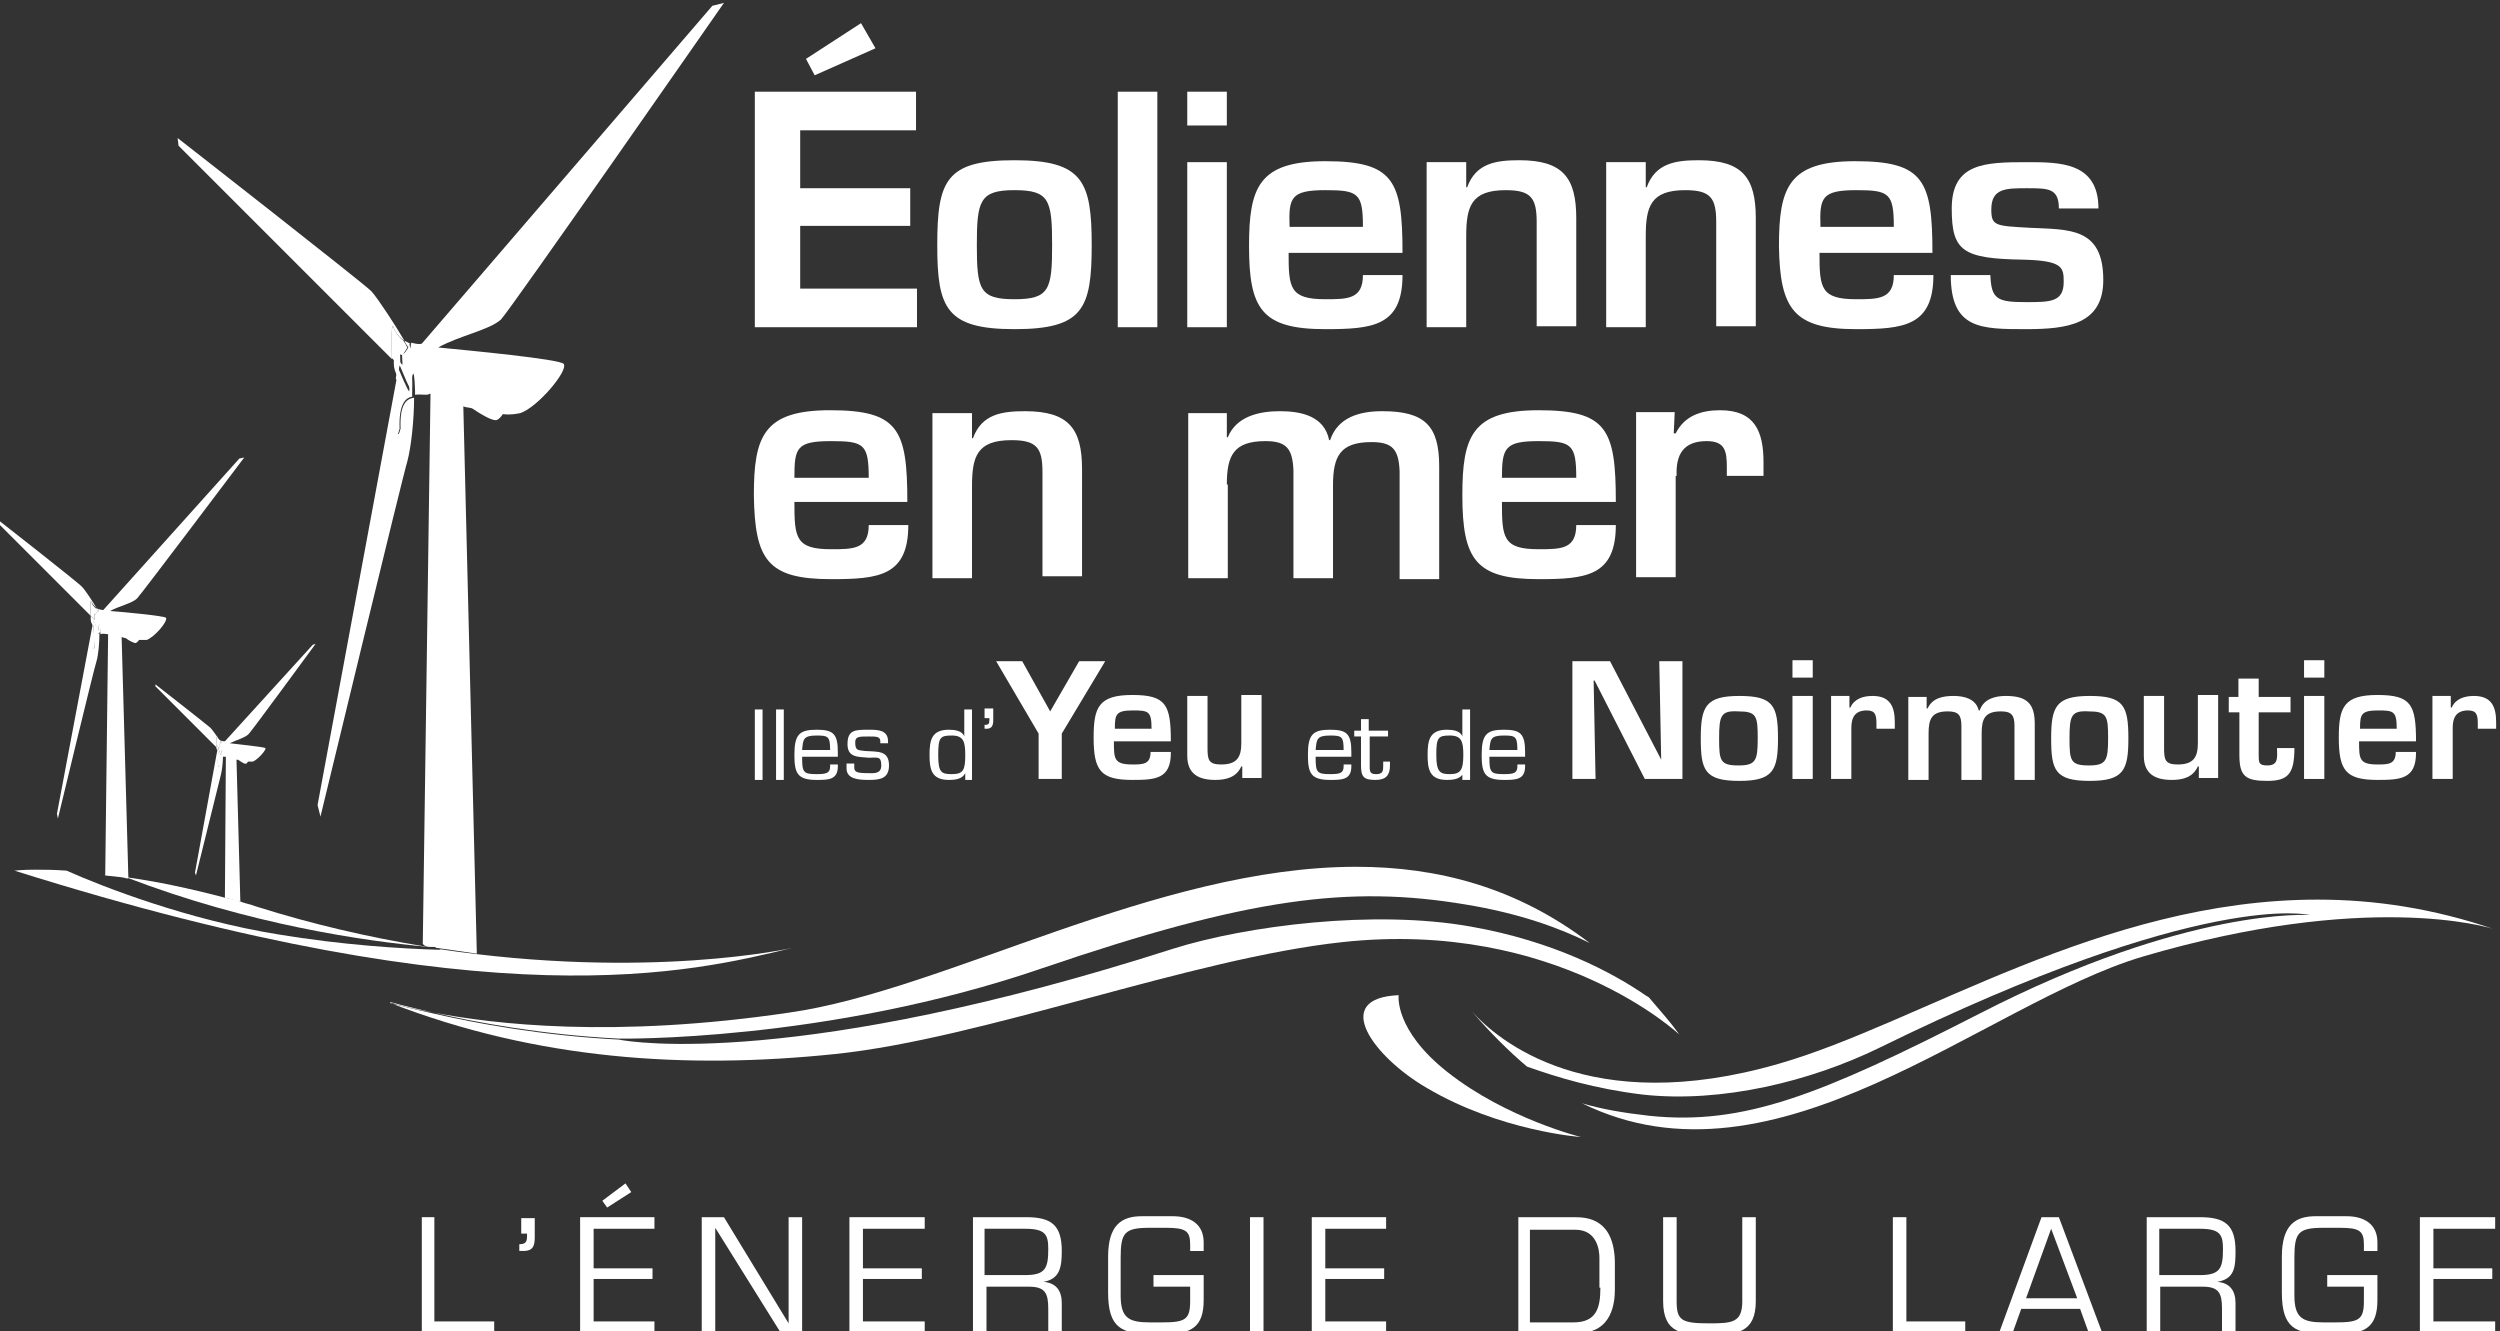 <?xml version="1.0" encoding="utf-8"?>
<!-- Generator: Adobe Illustrator 22.1.0, SVG Export Plug-In . SVG Version: 6.00 Build 0)  -->
<svg version="1.1" id="Calque_1" xmlns="http://www.w3.org/2000/svg" xmlns:xlink="http://www.w3.org/1999/xlink" x="0px" y="0px"
	 viewBox="0 0 259 137.9" style="enable-background:new 0 0 259 137.9;" xml:space="preserve">
<rect x="0" y="0" width="259" height="137.9" fill="#333333" stroke="none"/>
<style type="text/css">
	.st0{fill:#FFFFFF;}
</style>
<g>
	<polygon class="st0" points="90.7,5 89.2,2.4 83.5,6.1 84.4,7.8 	"/>
	<polygon class="st0" points="95,29.9 82.9,29.9 82.9,23.4 94.3,23.4 94.3,19.5 82.9,19.5 82.9,13.5 94.9,13.5 94.9,9.5 78.2,9.5 
		78.2,33.9 95,33.9 	"/>
	<path class="st0" d="M105.1,34.1c7.1,0,8-2.1,8-8.7c0-6.6-0.9-8.8-8-8.8c-7.1,0-8,2.1-8,8.8C97.1,31.9,98,34.1,105.1,34.1
		 M105.1,19.7c3.6,0,3.9,1,3.9,5.7c0,4.6-0.3,5.6-3.9,5.6c-3.6,0-3.9-1-3.9-5.6C101.2,20.8,101.5,19.7,105.1,19.7"/>
	<rect x="115.8" y="9.5" class="st0" width="4.1" height="24.4"/>
	<rect x="123" y="16.8" class="st0" width="4.1" height="17.1"/>
	<rect x="123" y="9.5" class="st0" width="4.1" height="3.5"/>
	<path class="st0" d="M137.3,34.1c4.9,0,8-0.3,8-5.6h-4.1c0,2.5-1.6,2.5-3.9,2.5c-3.7,0-3.8-1.2-3.8-4.8h11.8c0-7.5-0.9-9.5-8-9.5
		c-6.9,0-7.9,2.7-7.9,8.8C129.4,32,130.7,34.1,137.3,34.1 M137.3,19.7c3.4,0,3.9,0.3,3.9,3.8h-7.6C133.5,20.5,133.7,19.7,137.3,19.7
		"/>
	<path class="st0" d="M151.9,24.5c0-3.1,0.5-4.8,4.1-4.8c2.6,0,3.2,0.8,3.2,3.3v10.8h4.1V22.6c0-4.2-1.4-6-5.9-6
		c-2.4,0-4.5,0.3-5.4,2.8h-0.1v-2.6h-4.1v17.1h4.1V24.5z"/>
	<path class="st0" d="M170.5,24.5c0-3.1,0.5-4.8,4.1-4.8c2.6,0,3.2,0.8,3.2,3.3v10.8h4.1V22.6c0-4.2-1.4-6-5.9-6
		c-2.4,0-4.5,0.3-5.4,2.8h-0.1v-2.6h-4.1v17.1h4.1V24.5z"/>
	<path class="st0" d="M192.3,34.1c4.9,0,8-0.3,8-5.6h-4.1c0,2.5-1.6,2.5-3.9,2.5c-3.7,0-3.8-1.2-3.8-4.8h11.7c0-7.5-0.9-9.5-8-9.5
		c-6.9,0-7.9,2.7-7.9,8.8C184.4,32,185.8,34.1,192.3,34.1 M192.3,19.7c3.4,0,3.9,0.3,3.9,3.8h-7.6C188.5,20.5,188.7,19.7,192.3,19.7
		"/>
	<path class="st0" d="M209.9,31.3c-3,0-3.6-0.3-3.7-2.8h-4.1c0,5.6,3.1,5.6,7.8,5.6c4.3,0,8-0.5,8-5.1c0-5.5-3.6-5.2-7.6-5.4
		c-3.6-0.2-4-0.2-4-1.9c0-2.2,1.5-2.2,3.7-2.2c2.2,0,3.3,0,3.3,2.1h4.1c0-4.8-4-4.8-7.4-4.8c-4.4,0-7.8,0.1-7.8,4.8
		c0,4.4,1.1,5.2,7.4,5.3c4.1,0.1,4.2,0.8,4.2,2.3C213.8,31.3,212.4,31.3,209.9,31.3"/>
	<path class="st0" d="M86.1,60c4.9,0,8-0.3,8-5.6h-4.1c0,2.5-1.6,2.5-3.9,2.5c-3.7,0-3.8-1.2-3.8-4.9H94c0-7.5-0.9-9.5-8-9.5
		c-6.9,0-7.9,2.7-7.9,8.8C78.2,58,79.5,60,86.1,60 M86.1,45.7c3.4,0,3.9,0.3,3.9,3.8h-7.7C82.3,46.4,82.5,45.7,86.1,45.7"/>
	<path class="st0" d="M100.7,50.4c0-3.1,0.5-4.8,4.1-4.8c2.6,0,3.2,0.8,3.2,3.3v10.8h4.1V48.6c0-4.2-1.4-6-5.9-6
		c-2.4,0-4.5,0.3-5.4,2.8h-0.1v-2.6h-4.1v17.1h4.1V50.4z"/>
	<path class="st0" d="M127.1,50.2c0-3,0.7-4.5,4-4.5c2.2,0,2.8,0.8,2.9,3v11.2h4.1v-9.6c0-3,0.7-4.5,4-4.5c2.2,0,2.8,0.8,2.9,3v11.2
		h4.1V48.3c0-4.2-1.5-5.7-5.9-5.7c-2.3,0-4.6,0.6-5.4,3h-0.1c-0.5-2.5-2.9-3-5.1-3c-2.1,0-4.5,0.5-5.4,2.7h-0.1v-2.5h-4v17.1h4.1
		V50.2z"/>
	<path class="st0" d="M159.4,60c4.9,0,8-0.3,8-5.6h-4.1c0,2.5-1.6,2.5-3.9,2.5c-3.7,0-3.8-1.2-3.8-4.9h11.8c0-7.5-0.9-9.5-8-9.5
		c-6.9,0-7.9,2.7-7.9,8.8C151.5,58,152.9,60,159.4,60 M159.4,45.7c3.4,0,3.9,0.3,3.9,3.8h-7.7C155.6,46.4,155.9,45.7,159.4,45.7"/>
	<path class="st0" d="M173.7,49.3c-0.1-2.2,0.7-3.6,3.1-3.6c1.9,0,2.1,1,2.1,2.7v0.9h3.8v-1.4c0-3.2-0.9-5.4-4.5-5.4
		c-2,0-3.7,0.6-4.6,2.4h-0.2l0.1-2.2h-4v17.1h4.1V49.3z"/>
</g>
<rect x="78.2" y="73.5" class="st0" width="0.8" height="7.3"/>
<rect x="80.4" y="73.5" class="st0" width="0.8" height="7.3"/>
<path class="st0" d="M86.8,79.2v0.2c0,1.4-1,1.4-2.2,1.4c-2,0-2.3-0.7-2.3-2.6c0-2.1,0.5-2.6,2.3-2.6c1.7,0,2.2,0.4,2.2,2.3v0.5
	h-3.7c0,1.6,0.1,1.8,1.5,1.8c1,0,1.4-0.1,1.4-0.8v-0.2H86.8z M86,77.7c0-1.4-0.2-1.5-1.4-1.5c-1.4,0-1.4,0.4-1.5,1.5H86z"/>
<path class="st0" d="M92,77h-0.8v-0.2c0-0.5-0.4-0.5-1.2-0.5c-1,0-1.4,0-1.4,0.6c0,0.9,0.3,0.8,1,0.9c1.3,0.1,2.5-0.1,2.5,1.5
	c0,1.4-1,1.5-2.1,1.5c-1.1,0-2.3-0.1-2.3-1.2v-0.5h0.8v0.4c0,0.5,0.3,0.6,1.5,0.6c0.5,0,1.3,0.1,1.3-0.8c0-1-0.4-0.8-1.3-0.8
	c-1.1-0.1-2.2,0-2.2-1.4c0-1.5,0.8-1.5,2.2-1.5c0.9,0,2,0,2,1.2V77z"/>
<path class="st0" d="M100,80.1L100,80.1c-0.3,0.6-1,0.7-1.7,0.7c-1.8,0-2-1.1-2-2.6c0-1.5,0.2-2.6,2-2.6c0.6,0,1.4,0.1,1.6,0.7h0
	v-2.8h0.8v7.3H100V80.1z M100,78.2c0-1.4-0.2-2-1.4-2c-1.2,0-1.4,0.2-1.4,2c0,1.8,0.3,2,1.4,2C99.8,80.2,100,79.8,100,78.2"/>
<path class="st0" d="M102,74.4v-1h0.9v1.2c0,0.5-0.1,0.9-0.7,0.9h-0.2v-0.4c0.4,0,0.5-0.1,0.5-0.5v-0.2H102z"/>
<polygon class="st0" points="110,76 110,80.7 107.6,80.7 107.6,76 103.2,68.5 105.9,68.5 108.8,73.7 108.8,73.7 111.8,68.5 
	114.5,68.5 "/>
<path class="st0" d="M121.3,78c0,2.7-1.6,2.8-4,2.8c-3.3,0-4-1-4-4.4c0-3.1,0.5-4.4,4-4.4c3.5,0,4,1,4,4.8h-5.9c0,1.8,0,2.4,1.9,2.4
	c1.1,0,1.9,0,1.9-1.3H121.3z M119.3,75.5c0-1.8-0.3-1.9-1.9-1.9c-1.8,0-1.9,0.4-1.9,1.9H119.3z"/>
<path class="st0" d="M128.7,80.7v-1.3h-0.1c-0.5,1.1-1.5,1.4-2.7,1.4c-1.7,0-2.9-0.6-2.9-2.5v-6.2h2.1v5.4c0,1.2,0.1,1.7,1.4,1.7
	c1.6,0,2.1-0.7,2.1-2.2v-5h2.1v8.6H128.7z"/>
<path class="st0" d="M140,79.2v0.2c0,1.4-1,1.4-2.2,1.4c-2,0-2.3-0.7-2.3-2.6c0-2.1,0.5-2.6,2.3-2.6c1.7,0,2.2,0.4,2.2,2.3v0.5h-3.7
	c0,1.6,0.1,1.8,1.5,1.8c1,0,1.4-0.1,1.4-0.8v-0.2H140z M139.2,77.7c0-1.4-0.2-1.5-1.4-1.5c-1.4,0-1.4,0.4-1.5,1.5H139.2z"/>
<path class="st0" d="M143.9,76.3h-2v3.2c0,0.6,0.2,0.7,0.7,0.7c0.7,0,0.7-0.4,0.7-0.9v-0.4h0.7v0.4c0,1-0.4,1.5-1.5,1.5
	c-1.2,0-1.5-0.3-1.5-1.5v-3h-0.7v-0.6h0.7v-1.2h0.8v1.2h2V76.3z"/>
<path class="st0" d="M151.6,80.1L151.6,80.1c-0.3,0.6-1,0.7-1.7,0.7c-1.8,0-2-1.1-2-2.6c0-1.5,0.2-2.6,2-2.6c0.6,0,1.4,0.1,1.6,0.7
	h0v-2.8h0.8v7.3h-0.8V80.1z M151.6,78.2c0-1.4-0.2-2-1.4-2c-1.2,0-1.4,0.2-1.4,2c0,1.8,0.4,2,1.4,2
	C151.3,80.2,151.6,79.8,151.6,78.2"/>
<path class="st0" d="M158,79.2v0.2c0,1.4-1,1.4-2.2,1.4c-2,0-2.3-0.7-2.3-2.6c0-2.1,0.5-2.6,2.3-2.6c1.7,0,2.2,0.4,2.2,2.3v0.5h-3.7
	c0,1.6,0.1,1.8,1.5,1.8c1,0,1.4-0.1,1.4-0.8v-0.2H158z M157.2,77.7c0-1.4-0.2-1.5-1.4-1.5c-1.4,0-1.4,0.4-1.5,1.5H157.2z"/>
<polygon class="st0" points="171.9,68.5 174.3,68.5 174.3,80.7 170.4,80.7 165.2,70.5 165.1,70.5 165.3,80.7 162.9,80.7 162.9,68.5 
	166.8,68.5 172.1,78.7 172.1,78.7 "/>
<path class="st0" d="M184.2,76.5c0,3.3-0.5,4.4-4,4.4c-3.6,0-4-1.1-4-4.4c0-3.3,0.5-4.4,4-4.4C183.7,72.1,184.2,73.1,184.2,76.5
	 M178.1,76.5c0,2.3,0.1,2.8,2,2.8c1.8,0,2-0.5,2-2.8c0-2.3-0.1-2.8-2-2.8C178.3,73.6,178.1,74.1,178.1,76.5"/>
<path class="st0" d="M187.8,70.2h-2.1v-1.8h2.1V70.2z M187.8,80.7h-2.1v-8.6h2.1V80.7z"/>
<path class="st0" d="M191.6,72.2l0,1.1h0.1c0.4-0.9,1.3-1.2,2.3-1.2c1.8,0,2.3,1.1,2.3,2.7v0.7h-1.9V75c0-0.9-0.1-1.4-1-1.4
	c-1.2,0-1.6,0.7-1.6,1.8v5.3h-2.1v-8.6H191.6z"/>
<path class="st0" d="M199.6,72.2v1.2h0.1c0.5-1.1,1.6-1.3,2.7-1.3c1.1,0,2.3,0.3,2.6,1.5h0.1c0.4-1.2,1.6-1.5,2.7-1.5
	c2.2,0,3,0.8,3,2.9v5.8h-2.1v-5.6c0-1.1-0.3-1.5-1.4-1.5c-1.7,0-2,0.8-2,2.3v4.8h-2.1v-5.6c0-1.1-0.3-1.5-1.4-1.5
	c-1.7,0-2,0.8-2,2.3v4.8h-2.1v-8.6H199.6z"/>
<path class="st0" d="M220.5,76.5c0,3.3-0.5,4.4-4,4.4c-3.6,0-4-1.1-4-4.4c0-3.3,0.5-4.4,4-4.4C220,72.1,220.5,73.1,220.5,76.5
	 M214.4,76.5c0,2.3,0.1,2.8,2,2.8c1.8,0,2-0.5,2-2.8c0-2.3-0.1-2.8-2-2.8C214.6,73.6,214.4,74.1,214.4,76.5"/>
<path class="st0" d="M227.8,80.7v-1.3h-0.1c-0.5,1.1-1.5,1.4-2.7,1.4c-1.7,0-2.9-0.6-2.9-2.5v-6.2h2.1v5.4c0,1.2,0.1,1.7,1.4,1.7
	c1.6,0,2.1-0.7,2.1-2.2v-5h2.1v8.6H227.8z"/>
<path class="st0" d="M230.8,72.2h1.1v-1.9h2.1v1.9h3.3v1.6H234v4.4c0,0.8,0,1.1,0.9,1.1c1.2,0,1-0.9,1-1.8h1.8
	c0,2.6-0.6,3.4-2.8,3.4c-2.3,0-2.9-0.5-2.9-2.7v-4.4h-1.1V72.2z"/>
<path class="st0" d="M240.8,70.2h-2.1v-1.8h2.1V70.2z M240.8,80.7h-2.1v-8.6h2.1V80.7z"/>
<path class="st0" d="M250.3,78c0,2.7-1.6,2.8-4,2.8c-3.3,0-4-1-4-4.4c0-3.1,0.5-4.4,4-4.4c3.5,0,4,1,4,4.8h-5.9c0,1.8,0,2.4,1.9,2.4
	c1.1,0,1.9,0,1.9-1.3H250.3z M248.3,75.5c0-1.8-0.3-1.9-1.9-1.9c-1.8,0-1.9,0.4-1.9,1.9H248.3z"/>
<path class="st0" d="M253.9,72.2l0,1.1h0.1c0.4-0.9,1.3-1.2,2.3-1.2c1.8,0,2.3,1.1,2.3,2.7v0.7h-1.9V75c0-0.9-0.1-1.4-1-1.4
	c-1.2,0-1.6,0.7-1.6,1.8v5.3h-2.1v-8.6H253.9z"/>
<path class="st0" d="M43.8,98c0.2,0,0.4,0.1,0.7,0.1c0,0,0,0,0,0C44.2,98.1,44,98,43.8,98z"/>
<path class="st0" d="M150,111.1c-5.6-4.4-5.1-8-5.1-8c-7.1,0.3-2.6,6.4,2.9,9.6c7.6,4.5,16,5.1,16,5.1S156.1,115.9,150,111.1z"/>
<path class="st0" d="M13.1,90.9c12.8,4.9,24.7,6.6,31.3,7.2c-0.2,0-0.4-0.1-0.7-0.1c0,0,0,0,0,0l0,0c-5.4-0.9-11.2-2.2-17.2-4.1
	c-0.5-0.2-1.1-0.3-1.6-0.5v0c-0.5-0.2-1.1-0.3-1.6-0.4c-3.8-1-7.2-1.7-10.1-2.1v0C13.2,90.9,13.2,90.9,13.1,90.9z"/>
<path class="st0" d="M45.6,98.4c-3.9-0.1-10.2-0.5-16.8-1.6c-9.3-1.5-18.1-4.9-21.9-6.6c-1.3-0.1-2.4-0.1-3.3-0.1
	c-1.3,0-2.1,0.1-2.1,0.1c49.9,15.7,70.2,10.5,80.6,8c0,0-14.9,3.4-36.8,0.1C45.5,98.3,45.7,98.4,45.6,98.4z"/>
<path class="st0" d="M64.1,107.6c-0.1,0-0.1,0-0.1,0s21.6,0.4,44-7.3c21.4-7.3,31.8-8.6,43.8-6.6c5.5,0.9,9.7,2.4,12.9,4
	c-7.6-5.8-15.8-7.9-24.2-7.9c-20.7,0-42.6,12.8-58.7,15.1c-18.2,2.7-30.7,1.2-36.9,0C49.2,105.9,56.2,107.2,64.1,107.6z"/>
<path class="st0" d="M40.6,103.9c0.5,0.2,2,0.6,4.3,1c-2.8-0.6-4.5-1.1-4.5-1.1c0,0,0,0,0,0C40.4,103.9,40.5,103.9,40.6,103.9z"/>
<path class="st0" d="M40.6,103.9c-0.1,0-0.2,0-0.2-0.1C40.4,103.9,40.5,103.9,40.6,103.9z"/>
<path class="st0" d="M40.6,103.9c-0.1,0-0.2,0-0.2-0.1C40.4,103.9,40.5,103.9,40.6,103.9z"/>
<path class="st0" d="M173.7,106.8c-0.5-0.7-1.6-2-2.9-3.5c-0.1,0-0.1-0.1-0.2-0.1c-3.6-2.5-9.7-5.7-18.2-7.2
	c-10-1.8-23.3-0.1-30.9,2.3c-38.7,12.4-56,9.7-57.4,9.4c-7.9-0.4-14.9-1.7-19.2-2.7c-2.3-0.5-3.7-0.9-4.3-1c-0.1,0-0.2-0.1-0.2-0.1
	c0,0,0,0,0,0c15.2,5.9,30.7,6.9,46.1,5.3c15.4-1.6,36.8-9.9,52.6-11.6c22.2-2.4,34.9,9.6,34.9,9.6S173.9,107.1,173.7,106.8z"/>
<path class="st0" d="M184.3,110.2c-19.7,5.7-29.2-2.5-31.8-5.4c1.9,2.2,3.8,4.1,5.7,5.7c3.1,1.1,7,2.3,12,2.9
	c8.2,0.9,17.4-1.4,24.4-4.8c33.8-16.6,44.7-13.8,44.7-13.8s-12.6-0.9-34.2,10.2c-16.6,8.5-24.5,11.6-34.2,10.6c-2.7-0.3-5-0.7-7-1.3
	C184,124.2,205.5,104,222,99.1c23.1-6.8,35.7-3.1,36.5-2.8c-6.4-2.2-12.5-3.1-18.4-3.1C217.7,93.2,198.9,106,184.3,110.2z"/>
<path class="st0" d="M22.5,76.4c0,0.1,0.2,0.3,0.3,0.4c-0.3-0.5-0.8-1.2-1-1.4c-0.2-0.2-5.7-4.5-5.7-4.5l0,0.2l6.3,6.3
	C22.4,76.8,22.4,76.1,22.5,76.4z"/>
<path class="st0" d="M22.7,79.3c-0.2,0.8-0.1-1.4-0.1-1.4s0,0-0.1-0.1l-2.3,12.6l0.1,0.3c0,0,2.5-10.1,2.6-10.5
	c0.1-0.4,0.2-1.2,0.2-1.9C22.8,78.5,22.6,78.6,22.7,79.3z"/>
<path class="st0" d="M42.5,35.6c-0.2-0.1-0.4-0.2-0.6-0.3c0.1,0.3,0.3,0.5,0.4,0.7C42.4,35.8,42.4,35.6,42.5,35.6z"/>
<path class="st0" d="M44.5,98.1c0.1,0,0.3,0,0.4,0c0.1,0,0.2,0,0.3,0.1c1.4,0.2,2.9,0.4,4.2,0.6L48,42.1c0.2,0.1,0.5,0.1,0.9,0.2
	c0.9,0.6,2.2,1.4,2.6,1.2c0.2-0.1,0.4-0.3,0.6-0.6c0.7,0.1,1.3,0,1.8-0.1c1.8-0.6,5-4.4,4.5-5.1c-0.4-0.5-9.9-1.4-13-1.7
	c2.1-1.2,5.3-1.8,6.5-2.9c0.9-0.9,23.1-32.8,23.1-32.8l-1.2,0.3l-30.1,35c-0.3,0.1-0.7,0-1.1-0.1c0,0,0,0.2-0.1,0.6
	c0-0.1-0.1-0.2-0.1-0.3c-0.2,0.4-0.6,1.1-0.7,0.7c-0.1-0.3,0,1.3,0,1.3l-0.9-0.9c0,0.4,0,0.7,0,0.8c0,0.5,0.2,1,0.4,1.3l0.2-1.2
	c0,0,1.2,3,1.2,2.5c0-1,0.3-3.1,0.4,0.2c0,0.1,0,0.2,0,0.4c0.6-0.1,1.3,0.1,1.5-0.1c0,0,0.1,0,0.1,0l-0.8,57c0,0,0,0,0,0
	C44,98,44.2,98.1,44.5,98.1z"/>
<path class="st0" d="M43.8,98C43.7,98,43.7,98,43.8,98L43.8,98C43.7,98,43.7,98,43.8,98z"/>
<path class="st0" d="M40.8,34c0.2,0.5,0.6,1,1.1,1.3c-1-1.7-2.7-4.3-3.4-5.1C38,29.6,18.4,14.3,18.4,14.3l0.1,0.8l22.1,22.1
	C40.6,35.6,40.5,33,40.8,34z"/>
<path class="st0" d="M41.5,36.7c0.1,0.3,0.5-0.3,0.7-0.7c-0.1-0.2-0.2-0.4-0.4-0.7C41.4,35,41,34.5,40.8,34c-0.3-1-0.2,1.7-0.2,3.1
	l0.9,0.9C41.5,38,41.4,36.4,41.5,36.7z"/>
<path class="st0" d="M42.4,36.2c0.1-0.4,0.1-0.6,0.1-0.6c0,0,0,0,0,0c0,0-0.1,0.2-0.2,0.4C42.3,36.1,42.3,36.1,42.4,36.2z"/>
<path class="st0" d="M41.5,44.4c-0.7,2.7-0.2-4.9-0.2-4.9s-0.1-0.1-0.2-0.3l-8.2,44.2l0.3,1.2c0,0,8.6-35.6,9-36.8
	c0.4-1.5,0.7-4.3,0.7-6.6C42.1,41.3,41.4,41.9,41.5,44.4z"/>
<path class="st0" d="M42.4,40.5c0,0.4-1.2-2.5-1.2-2.5L41,39.2c0.1,0.2,0.2,0.3,0.2,0.3s-0.5,7.7,0.2,4.9c-0.1-2.5,0.6-3.2,1.3-3.3
	c0-0.1,0-0.2,0-0.4C42.8,37.4,42.4,39.5,42.4,40.5z"/>
<path class="st0" d="M24.5,78.7c0.1,0,0.2,0,0.3,0.1c0.3,0.2,0.6,0.4,0.7,0.3c0.1,0,0.1-0.1,0.2-0.2c0.2,0,0.4,0,0.5,0
	c0.5-0.2,1.4-1.2,1.3-1.4c-0.1-0.1-2.8-0.4-3.7-0.5c0.6-0.3,1.7-0.6,2-1c0.3-0.3,6.9-9.3,6.9-9.3l-0.3,0.1l-9.1,10
	c-0.1,0-0.3,0-0.5-0.1c0,0.1,0.1,0.1,0.1,0.2c0.1-0.1,0.1-0.2,0,0.1c0,0,0,0,0-0.1c-0.1,0.1-0.2,0.3-0.2,0.2c0-0.1,0,0.4,0,0.4
	l-0.3-0.3c0,0.1,0,0.2,0,0.2c0,0.1,0.1,0.3,0.1,0.4l0.1-0.3c0,0,0.3,0.8,0.3,0.7c0-0.3,0.1-0.9,0.1,0.1c0,0,0,0.1,0,0.1
	c0.2,0,0.4,0,0.4,0c0,0,0,0,0,0L23.3,93c0,0,0,0,0,0c0.5,0.1,1,0.3,1.6,0.4L24.5,78.7z"/>
<path class="st0" d="M24.9,93.5c-0.5-0.2-1.1-0.3-1.6-0.4C23.8,93.2,24.4,93.3,24.9,93.5L24.9,93.5z"/>
<path class="st0" d="M22.7,77.1c0,0.1,0.1-0.1,0.2-0.2c0-0.1-0.1-0.1-0.1-0.2c-0.1-0.1-0.3-0.2-0.3-0.4c-0.1-0.3-0.1,0.5-0.1,0.9
	l0.3,0.3C22.7,77.5,22.7,77.1,22.7,77.1z"/>
<path class="st0" d="M22.9,76.9C22.9,77,22.9,77,22.9,76.9C23,76.8,23,76.8,22.9,76.9z"/>
<path class="st0" d="M22.9,78.2c0,0.1-0.3-0.7-0.3-0.7l-0.1,0.3c0,0.1,0.1,0.1,0.1,0.1s-0.1,2.2,0.1,1.4c0-0.7,0.2-0.9,0.4-0.9
	c0,0,0-0.1,0-0.1C23,77.4,22.9,77.9,22.9,78.2z"/>
<path class="st0" d="M9.5,62.4c0.1,0.2,0.3,0.4,0.5,0.6c-0.4-0.7-1.2-1.9-1.5-2.2c-0.2-0.3-8.9-7.1-8.9-7.1l0,0.3l9.8,9.8
	C9.4,63.1,9.3,61.9,9.5,62.4z"/>
<path class="st0" d="M9.8,67c-0.3,1.2-0.1-2.2-0.1-2.2s0-0.1-0.1-0.1L5.9,84.3L6,84.8c0,0,3.8-15.8,4-16.3c0.2-0.7,0.3-1.9,0.3-2.9
	C10,65.6,9.7,65.9,9.8,67z"/>
<path class="st0" d="M10.2,63.4c0,0,0-0.1-0.1-0.1c-0.1,0.2-0.3,0.5-0.3,0.3c0-0.1,0,0.6,0,0.6l-0.4-0.4c0,0.2,0,0.3,0,0.4
	c0,0.2,0.1,0.4,0.2,0.6l0.1-0.5c0,0,0.5,1.3,0.5,1.1c0-0.5,0.1-1.4,0.2,0.1c0,0.1,0,0.1,0,0.2c0.3-0.1,0.6,0,0.7,0c0,0,0,0,0.1,0
	l-0.3,25c1.1,0.1,2,0.2,2.2,0.3c0,0,0.1,0,0.1,0c0,0,0.1,0,0.1,0L12.6,66c0.1,0,0.2,0.1,0.4,0.1c0.4,0.3,1,0.6,1.1,0.5
	c0.1-0.1,0.2-0.1,0.3-0.3c0.3,0,0.6,0,0.8,0c0.8-0.3,2.2-1.9,2-2.3c-0.2-0.2-4.4-0.6-5.8-0.7c0.9-0.5,2.3-0.8,2.8-1.3
	c0.4-0.4,11.1-14.6,11.1-14.6l-0.5,0.1L10.7,63.2c-0.2,0-0.5-0.1-0.8-0.2c0.1,0.1,0.1,0.2,0.2,0.3C10.2,63.1,10.3,63,10.2,63.4z"/>
<path class="st0" d="M13.1,90.9c0,0,0.1,0,0.1,0v0C13.2,90.9,13.1,90.9,13.1,90.9C13.1,90.9,13.1,90.9,13.1,90.9z"/>
<path class="st0" d="M13.1,90.9C13.1,90.9,13,90.9,13.1,90.9c-0.3-0.1-1.2-0.2-2.3-0.3l0,0C11.5,90.6,12.3,90.8,13.1,90.9z"/>
<path class="st0" d="M10.8,90.6c0.7,0.1,1.5,0.2,2.3,0.3c0,0,0,0,0,0C12.3,90.8,11.5,90.6,10.8,90.6L10.8,90.6z"/>
<path class="st0" d="M10.1,63.3c0,0,0,0.1,0.1,0.1C10.3,63,10.2,63.1,10.1,63.3z"/>
<path class="st0" d="M9.5,62.4c-0.2-0.4-0.1,0.7-0.1,1.4l0.4,0.4c0,0,0-0.7,0-0.6c0.1,0.1,0.2-0.1,0.3-0.3c0-0.1-0.1-0.2-0.2-0.3
	C9.7,62.8,9.5,62.6,9.5,62.4z"/>
<path class="st0" d="M10.2,65.3c0,0.2-0.5-1.1-0.5-1.1l-0.1,0.5c0,0.1,0.1,0.1,0.1,0.1S9.4,68.2,9.8,67c0-1.1,0.3-1.4,0.6-1.5
	c0-0.1,0-0.1,0-0.2C10.3,63.9,10.2,64.8,10.2,65.3z"/>
<polygon class="st0" points="45,126.1 43.7,126.1 43.7,138.1 51.2,138.1 51.2,136.9 45,136.9 "/>
<path class="st0" d="M54,127.8h0.6v0.3c0,0.6-0.2,0.8-0.8,0.8v0.7h0.4c1.1,0,1.2-0.6,1.2-1.5v-1.9H54V127.8z"/>
<polygon class="st0" points="60.1,138.1 67.8,138.1 67.8,136.9 61.5,136.9 61.5,132.5 67.6,132.5 67.6,131.4 61.5,131.4 61.5,127.3 
	67.8,127.3 67.8,126.1 60.1,126.1 "/>
<polygon class="st0" points="64.8,122.6 62.4,124.4 62.9,125.1 65.4,123.5 "/>
<polygon class="st0" points="81.7,137.1 81.7,137.1 75,126.1 72.7,126.1 72.7,138.1 74.1,138.1 74.1,127.2 74.1,127.2 80.9,138.1 
	83.1,138.1 83.1,126.1 81.7,126.1 "/>
<polygon class="st0" points="88,138.1 95.8,138.1 95.8,136.9 89.4,136.9 89.4,132.5 95.5,132.5 95.5,131.4 89.4,131.4 89.4,127.3 
	95.8,127.3 95.8,126.1 88,126.1 "/>
<path class="st0" d="M110,129.6c0-2.7-1.1-3.5-3.7-3.5h-5.5v12h1.4v-4.8h4.4c1.7,0,2,0.7,2,2.3v2.5h1.4V135c0-1.3-0.6-2.1-1.9-2.2v0
	C109.8,132.5,110,131.3,110,129.6z M106.2,132.1H102v-4.8h4.2c2.1,0,2.4,0.6,2.4,2.1C108.6,131.4,108.3,132.1,106.2,132.1z"/>
<path class="st0" d="M119.5,133.3h3.8v1.5c0,1.9-0.5,2.2-2.9,2.2h-1.3c-2.2,0-3-0.5-3-2.8v-3.9c0-2.6,0.4-3.1,3-3.1h1.7
	c2,0,2.5,0.3,2.5,1.7v0.7h1.4v-0.9c0-1.9-1.4-2.7-3.2-2.7h-3.2c-2.1,0-3.5,0.9-3.5,4.2v3.7c0,3.7,1.4,4.3,4.6,4.3h1.3
	c2.7,0,4-0.7,4-3.5v-2.6h-5.2V133.3z"/>
<rect x="129.5" y="126.1" class="st0" width="1.4" height="12"/>
<polygon class="st0" points="135.9,138.1 143.6,138.1 143.6,136.9 137.3,136.9 137.3,132.5 143.4,132.5 143.4,131.4 137.3,131.4 
	137.3,127.3 143.6,127.3 143.6,126.1 135.9,126.1 "/>
<path class="st0" d="M163.1,126.1h-5.8v12h6.2c3.6,0,3.8-3.3,3.8-4.5v-2.9C167.2,126.3,164.5,126.1,163.1,126.1z M165.8,133.4
	c0,2.1-0.4,3.6-2.8,3.6h-4.5v-9.6h4.7c2.3,0,2.5,2.2,2.5,2.9V133.4z"/>
<path class="st0" d="M180.5,134.8c0,2.2-1,2.3-3.4,2.3c-2.9,0-3.4-0.3-3.4-2.3v-8.7h-1.4v8.7c0,3.4,2.1,3.5,4.8,3.5
	c2.8,0,4.8-0.2,4.8-3.5v-8.7h-1.4V134.8z"/>
<polygon class="st0" points="197.5,126.1 196.1,126.1 196.1,138.1 203.6,138.1 203.6,136.9 197.5,136.9 "/>
<path class="st0" d="M211.5,126.1l-4.4,12h1.4l0.9-2.5h6.1l0.9,2.5h1.4l-4.5-12H211.5z M209.9,134.5l2.6-7.2l2.7,7.2H209.9z"/>
<path class="st0" d="M231.6,129.6c0-2.7-1.1-3.5-3.7-3.5h-5.5v12h1.4v-4.8h4.4c1.7,0,2,0.7,2,2.3v2.5h1.4V135c0-1.3-0.6-2.1-1.9-2.2
	v0C231.5,132.5,231.6,131.3,231.6,129.6z M227.9,132.1h-4.2v-4.8h4.2c2.1,0,2.4,0.6,2.4,2.1C230.3,131.4,230,132.1,227.9,132.1z"/>
<path class="st0" d="M241.1,133.3h3.8v1.5c0,1.9-0.5,2.2-2.9,2.2h-1.3c-2.2,0-3-0.5-3-2.8v-3.9c0-2.6,0.4-3.1,3-3.1h1.7
	c2,0,2.5,0.3,2.5,1.7v0.7h1.4v-0.9c0-1.9-1.4-2.7-3.2-2.7h-3.2c-2.1,0-3.5,0.9-3.5,4.2v3.7c0,3.7,1.4,4.3,4.6,4.3h1.3
	c2.7,0,4-0.7,4-3.5v-2.6h-5.2V133.3z"/>
<polygon class="st0" points="250.7,138.1 258.5,138.1 258.5,136.9 252.1,136.9 252.1,132.5 258.2,132.5 258.2,131.4 252.1,131.4 
	252.1,127.3 258.5,127.3 258.5,126.1 250.7,126.1 "/>
</svg>
